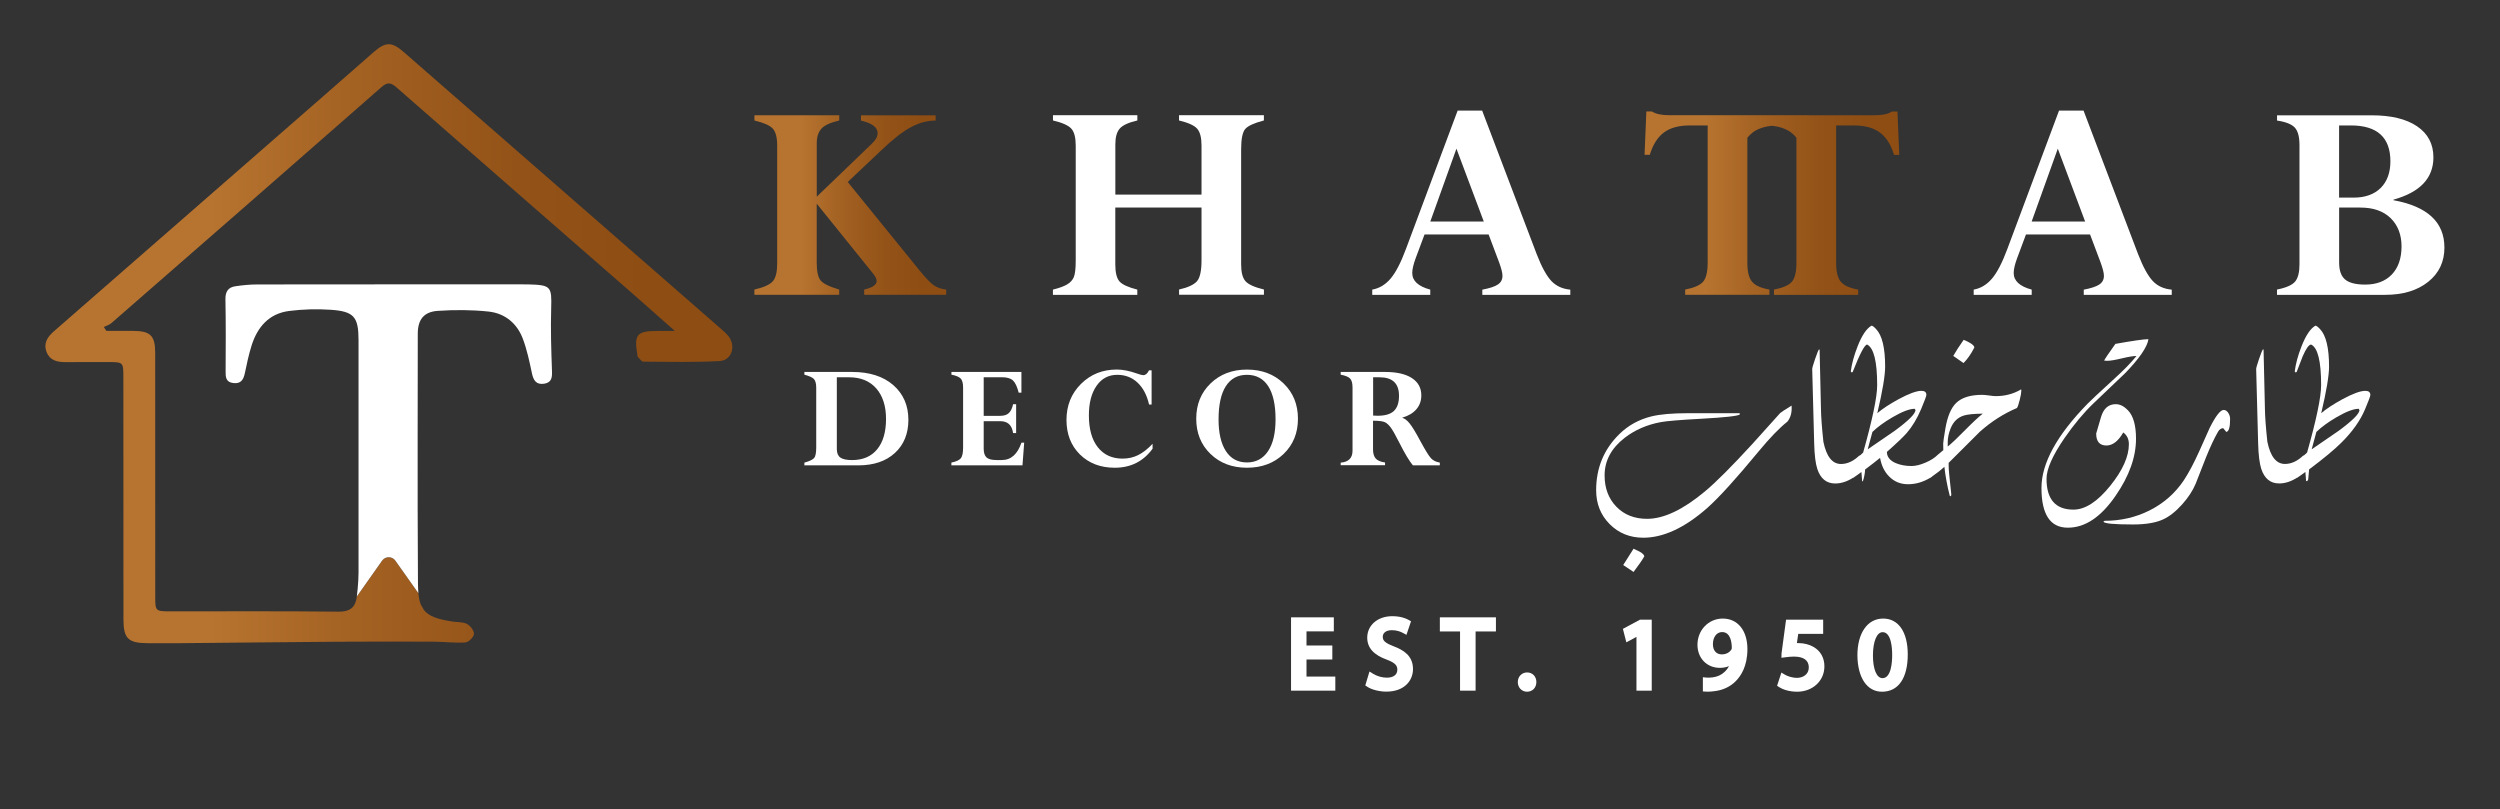 <?xml version="1.0" encoding="utf-8"?>
<!-- Generator: Adobe Illustrator 24.1.1, SVG Export Plug-In . SVG Version: 6.00 Build 0)  -->
<svg version="1.1" id="Layer_1" xmlns="http://www.w3.org/2000/svg" xmlns:xlink="http://www.w3.org/1999/xlink" x="0px" y="0px"
	 viewBox="0 0 568.01 183.81" style="enable-background:new 0 0 568.01 183.81;" xml:space="preserve">
<rect x="0" y="0" width="568.01" height="183.81" fill="#333333" stroke="none"/>
<style type="text/css">
	.st0{fill:#FFFFFF;}
	.st1{fill:url(#SVGID_1_);}
	.st2{fill:url(#SVGID_2_);}
	.st3{fill:url(#SVGID_3_);}
	.st4{fill:url(#SVGID_4_);}
	.st5{fill:#8E4D13;}
	.st6{fill:#FFFFFF;stroke:#FFFFFF;stroke-width:0.25;stroke-miterlimit:10;}
	.st7{fill:url(#SVGID_5_);}
	.st8{fill:url(#SVGID_6_);}
	.st9{fill:url(#SVGID_7_);}
	.st10{fill:url(#SVGID_8_);}
	.st11{fill:url(#SVGID_9_);}
	.st12{fill:url(#SVGID_10_);}
</style>
<g>
	<g>
		<path class="st0" d="M182.76,105.73v-0.62c1.12-0.31,1.85-0.65,2.19-1.02c0.34-0.37,0.5-1.18,0.5-2.42V88.14
			c0-0.96-0.17-1.62-0.5-2c-0.34-0.38-1.07-0.71-2.19-1.01v-0.62h10.86c3.94,0,7.06,1,9.34,2.99c2.28,2,3.43,4.62,3.43,7.88
			c0,3.14-1.02,5.65-3.06,7.53c-2.04,1.88-4.81,2.82-8.29,2.82H182.76z M192.89,85.72h-2.76v16.31c0,0.91,0.27,1.55,0.8,1.93
			c0.53,0.38,1.42,0.57,2.66,0.57c2.46,0,4.36-0.81,5.7-2.44s2.02-3.93,2.02-6.91c0-2.92-0.74-5.22-2.21-6.92
			C197.61,86.56,195.55,85.72,192.89,85.72z"/>
		<path class="st0" d="M230.18,91.83h0.69v6.57h-0.69c-0.25-1.81-1.23-2.71-2.94-2.71h-3.74v6.23c0,0.96,0.22,1.63,0.65,2.02
			c0.44,0.39,1.18,0.58,2.24,0.58h1.24c2.07,0,3.56-1.32,4.45-3.95h0.62l-0.39,5.15h-16.15v-0.62c1.07-0.22,1.78-0.55,2.13-0.96
			c0.35-0.42,0.53-1.23,0.53-2.44V88.07c0-0.99-0.18-1.68-0.54-2.06c-0.36-0.38-1.07-0.68-2.11-0.88v-0.62h15.9v4.71h-0.62
			c-0.35-1.38-0.79-2.31-1.32-2.79c-0.53-0.48-1.37-0.72-2.52-0.72h-4.11v8.77h3.74c0.85,0,1.5-0.2,1.95-0.61
			C229.64,93.47,229.97,92.79,230.18,91.83z"/>
		<path class="st0" d="M261.66,91.91h-0.59c-0.48-2.14-1.36-3.8-2.62-4.98c-1.26-1.18-2.8-1.77-4.61-1.77c-1.97,0-3.54,0.83-4.7,2.5
			c-1.16,1.66-1.74,3.9-1.74,6.71c0,3.13,0.68,5.55,2.04,7.26c1.36,1.71,3.23,2.57,5.61,2.57c1.29,0,2.47-0.27,3.54-0.8
			c1.07-0.53,2.17-1.39,3.28-2.57v1.12c-2.1,2.88-4.96,4.32-8.59,4.32c-3.25,0-5.88-1.01-7.92-3.02c-2.03-2.01-3.05-4.62-3.05-7.84
			c0-3.26,1.09-5.98,3.28-8.17c2.19-2.19,4.91-3.28,8.17-3.28c1.33,0,2.84,0.3,4.52,0.89c0.72,0.26,1.21,0.39,1.47,0.39
			c0.52,0,0.96-0.37,1.31-1.1h0.59V91.91z"/>
		<path class="st0" d="M294.9,95.14c0,3.25-1.09,5.91-3.26,8c-2.17,2.09-4.95,3.13-8.32,3.13c-3.37,0-6.13-1.04-8.29-3.13
			c-2.16-2.09-3.24-4.76-3.24-8c0-3.25,1.08-5.92,3.25-8.02c2.17-2.1,4.93-3.15,8.28-3.15c3.38,0,6.15,1.05,8.32,3.15
			C293.81,89.22,294.9,91.89,294.9,95.14z M289.81,95.28c0-3.29-0.55-5.8-1.66-7.53c-1.11-1.72-2.72-2.59-4.84-2.59
			c-2.1,0-3.7,0.86-4.8,2.59c-1.1,1.72-1.65,4.24-1.65,7.56c0,3.08,0.56,5.48,1.67,7.19c1.11,1.71,2.7,2.57,4.78,2.57
			c2.04,0,3.64-0.85,4.78-2.55C289.24,100.82,289.81,98.41,289.81,95.28z"/>
		<path class="st0" d="M304.61,105.73v-0.62c1.79-0.14,2.69-1.04,2.69-2.71V88.04c0-0.98-0.19-1.66-0.56-2.04
			c-0.37-0.38-1.08-0.67-2.13-0.87v-0.62h10.09c2.64,0,4.68,0.47,6.1,1.4c1.42,0.93,2.13,2.24,2.13,3.93c0,1.22-0.37,2.26-1.11,3.13
			c-0.74,0.87-1.8,1.51-3.18,1.91v0.07c0.5,0.12,1.03,0.53,1.61,1.23c0.58,0.7,1.42,2.08,2.52,4.14c1.08,1.99,1.86,3.26,2.35,3.79
			c0.49,0.53,1.16,0.86,2.01,0.99v0.62h-6.12c-0.8-0.95-1.83-2.67-3.09-5.16c-0.86-1.71-1.51-2.85-1.93-3.42
			c-0.42-0.57-0.86-0.97-1.31-1.2c-0.46-0.23-1.36-0.35-2.72-0.35v6.52c0,0.93,0.21,1.63,0.62,2.08s1.12,0.75,2.11,0.89v0.62H304.61
			z M313.43,85.72h-1.45v8.7c0.37,0.02,0.71,0.04,1.03,0.04c1.69,0,2.92-0.36,3.69-1.09c0.77-0.73,1.16-1.87,1.16-3.44
			C317.86,87.11,316.38,85.72,313.43,85.72z"/>
	</g>
</g>
<g>
	<polygon class="st0" points="296.84,153.72 303.39,153.72 303.39,156.92 293.33,156.92 293.33,140.26 303.05,140.26 303.05,143.45 
		296.84,143.45 296.84,146.66 302.71,146.66 302.71,149.84 296.84,149.84 	"/>
	<path class="st0" d="M316.67,146.85c-2.13-0.82-2.5-1.36-2.5-2.19c0-0.68,0.54-1.48,2.07-1.48c1.12,0,1.97,0.34,2.5,0.62l0.81,0.44
		l1.04-3.08l-0.56-0.32c-0.56-0.32-1.78-0.84-3.72-0.84c-3.28,0-5.67,2.05-5.67,4.88c0,2.3,1.48,3.94,4.49,5.01
		c1.97,0.76,2.35,1.39,2.35,2.28c0,1.12-0.89,1.8-2.38,1.8c-1.05,0-2.2-0.32-3.09-0.87l-0.86-0.53l-0.95,3.16l0.48,0.32
		c0.96,0.64,2.73,1.09,4.29,1.09c4.19,0,6.07-2.58,6.07-5.13C321.03,148.94,318.83,147.68,316.67,146.85z"/>
	<polygon class="st0" points="327.14,143.47 331.73,143.47 331.73,156.92 335.26,156.92 335.26,143.47 339.88,143.47 339.88,140.26 
		327.14,140.26 	"/>
	<path class="st0" d="M346.97,152.78c-1.21,0-2.12,0.94-2.12,2.19s0.9,2.19,2.1,2.19c1.23,0,2.12-0.92,2.12-2.19
		C349.07,153.7,348.19,152.78,346.97,152.78z"/>
	<polygon class="st0" points="368.73,142.88 369.51,145.94 371.81,144.7 371.81,156.92 375.28,156.92 375.28,140.79 372.62,140.79 	
		"/>
	<path class="st0" d="M391.42,140.54c-3.23,0-5.75,2.62-5.75,5.96c0,3.04,2.14,5.24,5.09,5.24c0.74,0,1.44-0.13,2.07-0.39
		c-0.27,0.52-0.62,0.97-1.04,1.34c-0.68,0.65-1.59,1.06-2.59,1.2c-0.66,0.07-1.09,0.1-1.43,0.07l-0.87-0.09v3.23l0.74,0.04
		c0.11,0.01,0.24,0.01,0.39,0.01c0.41,0,0.94-0.03,1.55-0.12c1.81-0.21,3.48-0.98,4.69-2.17c1.26-1.21,2.75-3.48,2.75-7.39
		C397.02,143.26,394.82,140.54,391.42,140.54z M393.4,147.53l-0.01,0.01c-0.42,0.72-1.24,1.14-2.19,1.14
		c-1.25,0-2.02-0.88-2.02-2.31c0-1.63,0.86-2.76,2.09-2.76c1.99,0,2.2,2.52,2.2,3.61C393.47,147.43,393.42,147.5,393.4,147.53z"/>
	<path class="st0" d="M412.06,147c-0.97-0.58-2.19-0.89-3.53-0.89c-0.1,0-0.18,0-0.27,0l0.31-2.1h5.66v-3.22h-8.43l-1.03,7.67
		l-0.02,0.99l1.01-0.13c0.51-0.06,1.08-0.14,1.8-0.14c2.24,0,3.39,0.83,3.41,2.45c0,1.64-1.38,2.38-2.67,2.38
		c-1.22,0-2.28-0.44-2.72-0.7l-0.84-0.5l-0.98,3l0.5,0.33c0.76,0.49,2.23,1.02,4.05,1.02c3.54,0,6.2-2.47,6.2-5.75
		C414.53,149.5,413.63,147.89,412.06,147z"/>
	<path class="st0" d="M427.85,140.54c-3.55,0-5.84,3.29-5.84,8.36c0.05,5.09,2.19,8.26,5.59,8.26c3.71,0,5.85-3.08,5.85-8.46
		C433.45,143.6,431.35,140.54,427.85,140.54z M427.71,154.08c-1.32,0-2.17-2.02-2.17-5.15c0-3.17,0.88-5.3,2.2-5.3
		c1.96,0,2.17,3.61,2.17,5.16C429.92,150.38,429.7,154.08,427.71,154.08z"/>
</g>
<g>
	<g>
		<linearGradient id="SVGID_1_" gradientUnits="userSpaceOnUse" x1="10.334" y1="78.102" x2="166.395" y2="78.102">
			<stop  offset="0.241" style="stop-color:#B77430"/>
			<stop  offset="0.453" style="stop-color:#A36122"/>
			<stop  offset="0.687" style="stop-color:#935217"/>
			<stop  offset="0.874" style="stop-color:#8E4D13"/>
		</linearGradient>
		<path class="st1" d="M163.51,82.03c-5.76,0.31-11.55,0.18-17.33,0.14c-0.44,0-0.88-0.74-1.31-1.14c-0.04-0.04-0.02-0.16-0.03-0.24
			c-0.83-4.82-0.19-5.6,4.64-5.6h3.85c-3.46-3.05-6.37-5.65-9.32-8.23c-17.97-15.68-35.95-31.35-53.88-47.07
			c-1.3-1.14-2.07-1.32-3.48-0.08C66.25,37.72,45.79,55.56,25.32,73.4c-0.47,0.42-1.15,0.6-1.74,0.89c0.2,0.3,0.39,0.59,0.59,0.89
			c2.03,0,4.05-0.01,6.08,0c3.93,0.02,5.01,1.06,5.01,5c0.02,18.41,0.01,36.81,0.01,55.22c0,3.49,0,3.5,3.56,3.5
			c12.71,0,25.42-0.07,38.13,0.07c1.01,0.01,1.79-0.14,2.4-0.45c1.02-0.52,1.52-1.51,1.71-2.99l5.77-8.18
			c0.75-1,2.25-0.98,2.98,0.03l5.24,7.4c0.1,1.05,0.28,1.92,0.58,2.64c0,0.01,0,0.01,0.01,0.02c0.26,0.4,0.48,0.8,0.67,1.16
			c1.13,1.43,3.09,2.08,6.36,2.6c1.14,0.18,2.42,0.06,3.39,0.55c0.77,0.39,1.66,1.54,1.61,2.3c-0.04,0.7-1.21,1.86-1.95,1.91
			c-2.37,0.16-4.77-0.16-7.16-0.17c-7.24-0.03-14.49-0.04-21.74,0.01c-11.96,0.08-23.93,0.23-35.9,0.33c-2.48,0.02-4.95,0.02-7.43,0
			c-4.38-0.03-5.45-1.07-5.45-5.41c-0.01-18.32-0.01-36.65-0.02-54.97c0-3.49-0.01-3.49-3.51-3.49c-3.22,0-6.44-0.01-9.66,0.01
			c-1.84,0.01-3.52-0.36-4.27-2.28c-0.78-2.01,0.2-3.45,1.69-4.75c20.4-17.78,40.79-35.59,61.18-53.39
			c3.79-3.31,7.58-6.63,11.36-9.95c2.77-2.42,4.15-2.48,6.86-0.12c23.95,20.88,47.88,41.77,71.82,62.66
			c0.68,0.6,1.39,1.18,1.96,1.88C167.29,78.54,166.29,81.88,163.51,82.03z"/>
		<path class="st0" d="M123.64,87.18c-1.79,0.28-2.44-0.74-2.78-2.36c-0.56-2.65-1.12-5.33-2.07-7.86c-1.32-3.5-4.07-5.77-7.76-6.17
			c-3.82-0.41-7.73-0.42-11.57-0.16c-3.14,0.21-4.53,1.97-4.54,5.14c-0.01,7.98-0.03,15.97-0.03,23.95v0
			c-0.01,10.92,0,21.84,0.07,32.75c0.01,0.85,0.04,1.62,0.1,2.3l-5.24-7.4c-0.73-1.02-2.23-1.03-2.98-0.03l-5.77,8.18
			c0.07-0.58,0.13-1.16,0.19-1.74c0.12-1.22,0.19-2.46,0.2-3.69c0.02-17.58,0.01-35.16,0-52.75c0-5.36-1.02-6.6-6.36-6.96
			c-3.11-0.21-6.28-0.12-9.37,0.27c-4.61,0.57-7.25,3.65-8.58,7.89c-0.64,2.04-1.08,4.15-1.52,6.25c-0.31,1.48-0.91,2.46-2.64,2.24
			c-1.7-0.21-1.74-1.37-1.73-2.72c0.04-5.44,0.06-10.88-0.04-16.32c-0.03-1.73,0.63-2.72,2.26-2.95c1.63-0.24,3.28-0.41,4.92-0.41
			c20.14-0.03,40.28-0.02,60.43-0.02c0.41,0,0.82,0,1.24,0.01c5.14,0.14,5.31,0.48,5.16,5.49c-0.14,4.7,0.01,9.4,0.18,14.1
			C125.48,85.76,125.35,86.91,123.64,87.18z"/>
	</g>
</g>
<g>
	<g>
		<linearGradient id="SVGID_2_" gradientUnits="userSpaceOnUse" x1="171.388" y1="46.584" x2="214.978" y2="46.584">
			<stop  offset="0.241" style="stop-color:#B77430"/>
			<stop  offset="0.453" style="stop-color:#A36122"/>
			<stop  offset="0.687" style="stop-color:#935217"/>
			<stop  offset="0.874" style="stop-color:#8E4D13"/>
		</linearGradient>
		<path class="st2" d="M200.2,34.18l-7.59,7.17l16.32,20.1c1.36,1.68,2.43,2.8,3.2,3.34c0.77,0.55,1.72,0.88,2.85,1v1.19h-18.63
			v-1.19c1.88-0.43,2.83-1.08,2.83-1.94c0-0.48-0.28-1.06-0.85-1.74l-12.77-15.84v13.32c0,1.97,0.28,3.33,0.84,4.07
			c0.56,0.74,1.98,1.45,4.27,2.13v1.19h-19.27v-1.19c2.16-0.5,3.56-1.14,4.21-1.91c0.65-0.77,0.97-2.11,0.97-4.02V33.1
			c0-1.86-0.34-3.16-1-3.88c-0.67-0.73-2.06-1.34-4.17-1.84v-1.19h19.27v1.19c-1.99,0.46-3.34,1.07-4.05,1.86
			c-0.71,0.78-1.06,1.9-1.06,3.36v12.09l12.57-12.09c0.84-0.79,1.26-1.58,1.26-2.35c0-1.32-1.26-2.27-3.78-2.86v-1.19h16.96v1.19
			c-1.91,0-3.79,0.51-5.64,1.52C205.07,29.9,202.83,31.66,200.2,34.18z"/>
	</g>
	<g>
		<path class="st0" d="M272.99,59.18V47.16H253.4v12.91c0,1.86,0.32,3.15,0.95,3.87c0.64,0.72,1.99,1.33,4.05,1.86v1.19h-19.17
			v-1.19c1.45-0.36,2.54-0.76,3.25-1.19c0.72-0.43,1.21-0.98,1.5-1.65c0.28-0.67,0.43-1.92,0.43-3.76V33.1c0-1.84-0.33-3.13-1-3.87
			c-0.67-0.74-2.06-1.36-4.17-1.86v-1.19h19.17v1.19c-1.97,0.46-3.3,1.06-3.98,1.82c-0.68,0.76-1.02,1.96-1.02,3.59v11.44h19.58
			V33.1c0-1.84-0.33-3.13-1-3.87c-0.66-0.74-2.03-1.36-4.11-1.86v-1.19h19.28v1.19c-2.18,0.57-3.59,1.21-4.22,1.92
			c-0.64,0.72-0.95,2.28-0.95,4.68v26.09c0,1.82,0.33,3.09,0.99,3.83c0.66,0.74,2.05,1.37,4.19,1.89v1.19h-19.28v-1.19
			c1.99-0.45,3.34-1.07,4.05-1.86C272.63,63.15,272.99,61.57,272.99,59.18z"/>
	</g>
	<path class="st0" d="M352.5,63.87c-1.09-1.15-2.21-3.17-3.34-6.08l-12.41-32.66h-5.57l-11.73,31.4c-1.16,3.13-2.33,5.39-3.51,6.78
		c-1.18,1.38-2.57,2.21-4.16,2.49v1.19h13.18v-1.19c-2.73-0.73-4.09-1.99-4.09-3.78c0-0.84,0.26-1.95,0.77-3.34l2.02-5.41h14.56
		l2.36,6.27c0.52,1.41,0.79,2.45,0.79,3.13c0,0.84-0.34,1.49-1.03,1.96c-0.69,0.47-1.87,0.86-3.55,1.18v1.19h19.99v-1.19
		C355.02,65.65,353.6,65.01,352.5,63.87z M324.97,50.33l5.94-16.55l6.21,16.55H324.97z"/>
	<path class="st0" d="M489.14,63.87c-1.09-1.15-2.21-3.17-3.34-6.08l-12.41-32.66h-5.57l-11.73,31.4c-1.16,3.13-2.33,5.39-3.51,6.78
		c-1.18,1.38-2.57,2.21-4.15,2.49v1.19h13.18v-1.19c-2.73-0.73-4.09-1.99-4.09-3.78c0-0.84,0.26-1.95,0.77-3.34l2.02-5.41h14.56
		l2.36,6.27c0.52,1.41,0.79,2.45,0.79,3.13c0,0.84-0.34,1.49-1.03,1.96c-0.69,0.47-1.87,0.86-3.55,1.18v1.19h19.99v-1.19
		C491.65,65.65,490.23,65.01,489.14,63.87z M461.6,50.33l5.94-16.55l6.21,16.55H461.6z"/>
	<g>
		<path class="st0" d="M543.81,45.49v-0.13c6.04-1.68,9.07-4.88,9.07-9.6c0-3.04-1.24-5.39-3.72-7.07
			c-2.47-1.67-5.91-2.49-10.3-2.49h-21.51v1.19c1.99,0.29,3.33,0.84,4.05,1.61c0.71,0.79,1.05,2.11,1.05,3.97v27.1
			c0,1.77-0.32,3.07-0.96,3.87c-0.64,0.8-2.03,1.43-4.15,1.85v1.2h24.57c4.08,0,7.35-1,9.8-2.97c2.45-1.97,3.67-4.56,3.67-7.76
			C555.39,50.49,551.54,46.9,543.81,45.49z M531.45,28.5h2.67c5.99,0,8.99,2.72,8.99,8.15c0,2.59-0.75,4.6-2.21,6.06
			c-1.48,1.45-3.52,2.19-6.14,2.19h-3.31V28.5z M543.43,62.37c-1.47,1.52-3.48,2.29-6.04,2.29c-2.13,0-3.65-0.39-4.56-1.15
			c-0.91-0.76-1.37-2.04-1.37-3.85v-12.5h4.84c2.93,0,5.22,0.8,6.87,2.41c1.64,1.61,2.47,3.76,2.47,6.43
			C545.63,58.72,544.89,60.84,543.43,62.37z"/>
	</g>
	<linearGradient id="SVGID_3_" gradientUnits="userSpaceOnUse" x1="373.642" y1="46.158" x2="431.516" y2="46.158">
		<stop  offset="0.241" style="stop-color:#B77430"/>
		<stop  offset="0.453" style="stop-color:#A36122"/>
		<stop  offset="0.687" style="stop-color:#935217"/>
		<stop  offset="0.874" style="stop-color:#8E4D13"/>
	</linearGradient>
	<path class="st3" d="M410.97,26.19h14.86c1.84,0,3.18-0.28,4.02-0.85h1.26l0.41,9.84h-1.19c-0.7-2.32-1.77-4.01-3.21-5.07
		c-1.44-1.07-3.39-1.6-5.86-1.6h-4.08v31.23c0,2,0.35,3.42,1.06,4.27c0.7,0.85,2.02,1.45,3.95,1.79v1.19h-19.14v-1.19
		c2.01-0.39,3.36-0.98,4.06-1.77c0.7-0.79,1.05-2.25,1.05-4.36V31.29c-0.37-0.45-0.77-0.86-1.22-1.19
		c-1.13-0.84-2.59-1.34-4.36-1.52c-1.77,0.18-3.23,0.68-4.36,1.52c-0.44,0.33-0.84,0.74-1.21,1.19v28.44c0,2,0.35,3.42,1.06,4.27
		c0.7,0.85,2.02,1.45,3.95,1.79v1.19h-19.14v-1.19c2.01-0.39,3.36-0.98,4.06-1.77c0.7-0.79,1.05-2.25,1.05-4.36V28.5h-4.08
		c-2.47,0-4.42,0.53-5.86,1.6c-1.44,1.07-2.51,2.76-3.21,5.07h-1.19l0.41-9.84h1.26c0.89,0.57,2.22,0.85,4.02,0.85H410.97z"/>
</g>
<g>
	<path class="st0" d="M372.56,125.35c-0.35-0.19-0.82-0.42-1.41-0.68l-2.35,3.71l2.35,1.57c1.15-1.52,1.96-2.7,2.44-3.53
		C373.59,126.11,373.24,125.75,372.56,125.35z"/>
	<path class="st0" d="M404.46,93.85c-2.13,2.35-4.25,4.71-6.36,7.07c-4.68,5.09-8.25,8.67-10.73,10.73
		c-4.97,4.15-9.35,6.23-13.14,6.23c-2.88,0-5.21-0.92-6.99-2.76c-1.78-1.84-2.67-4.21-2.67-7.1c0-3.35,1.53-6.2,4.58-8.56
		c2.34-1.8,5.08-2.98,8.22-3.56c1.29-0.24,4.35-0.5,9.18-0.76c5.39-0.3,8.3-0.62,8.74-0.97l-0.03-0.29h-11.75
		c-3.54,0-6.31,0.24-8.32,0.73c-2.82,0.7-5.24,2.03-7.25,4c-3.52,3.44-5.29,7.69-5.29,12.77c0,3.07,1.02,5.64,3.07,7.7
		c2.05,2.06,4.6,3.09,7.65,3.09c4.57,0,9.42-2.26,14.55-6.78c2.65-2.36,6.52-6.62,11.62-12.8c2.58-3.12,4.77-5.39,6.57-6.8
		c0.75-0.94,1.06-2.16,0.94-3.64C405.49,93.12,404.62,93.69,404.46,93.85z"/>
	<path class="st0" d="M453.45,90c-0.35,0-0.86-0.05-1.54-0.15c-0.68-0.09-1.19-0.14-1.54-0.14c-2.7,0-4.68,0.62-5.94,1.86
		c-1.15,1.12-1.96,3.04-2.43,5.78c-0.33,1.96-0.5,3.1-0.5,3.43l0.03,1.49l-1.31,1.1l0,0c-0.66,0.66-1.59,1.25-2.77,1.75
		c-1.19,0.51-2.24,0.76-3.17,0.76c-1.33,0-2.5-0.22-3.53-0.65c-1.36-0.58-2.04-1.43-2.04-2.56c2.3-2.04,3.81-3.48,4.53-4.32
		c1.26-1.47,2.34-3.26,3.24-5.39c0.8-1.9,1.2-2.98,1.2-3.24c0-0.61-0.38-0.92-1.13-0.92c-1.12,0-2.85,0.64-5.21,1.91
		c-2.04,1.12-3.65,2.17-4.81,3.17c1.19-5.02,1.78-8.56,1.78-10.6c0-4.22-0.68-7.06-2.04-8.5c-0.47-0.51-0.82-0.77-1.05-0.79
		c-1.13,0.63-2.19,2.2-3.17,4.71c-0.8,2.04-1.32,3.94-1.55,5.7l0.24,0.24l0.21-0.16c1.62-4.12,2.71-6.18,3.27-6.2
		c1.52,0.79,2.28,3.86,2.28,9.24c0,2.67-1.07,7.77-3.19,15.31l-0.83,0.76l0.04-0.16c-1.36,1.33-2.77,1.99-4.24,1.99
		c-1.97,0-3.31-1.68-4-5.05c-0.35-3.28-0.53-5.76-0.55-7.43c-0.16-6-0.26-10.51-0.31-13.53h-0.16c-0.16,0.21-0.45,0.94-0.88,2.2
		c-0.43,1.26-0.64,2-0.64,2.23c0,0.1,0.08,3.12,0.24,9.05l0.21,7.9c0.07,2.6,0.3,4.52,0.71,5.76c0.73,2.2,2.08,3.3,4.06,3.3
		c1.37,0,2.73-0.45,4.07-1.31l-0.02,0.06c0.84-0.57,1.47-1.03,1.91-1.36l0.16,2.04l0.16,0.11c0.31-0.98,0.49-1.88,0.52-2.72
		c1.48-1.12,2.62-2,3.4-2.64c0.3,1.74,0.99,3.16,2.07,4.24c1.15,1.17,2.58,1.75,4.29,1.75c1.75,0,3.43-0.5,5.04-1.47l-0.01,0.05
		c0.07-0.05,0.13-0.11,0.2-0.16c0.05-0.03,0.09-0.05,0.14-0.08l0.01-0.04c1-0.7,1.97-1.44,2.87-2.26c0.23,2.11,0.64,4.32,1.23,6.62
		l0.18,0.08c0.1-0.11,0.16-0.21,0.16-0.32v-0.16c-0.42-3.7-0.62-5.86-0.6-6.49v-0.63c2.36-2.35,4.72-4.71,7.09-7.07
		c2.58-2.3,5.39-4.1,8.43-5.39c0.19-0.3,0.41-0.92,0.64-1.88c0.24-0.96,0.35-1.65,0.35-2.07l-0.03-0.29
		C457.49,89.49,455.57,90,453.45,90z M424.35,102.09l1.07-3.95c1.1-1.08,2.61-2.19,4.53-3.32c2.21-1.29,3.91-1.94,5.08-1.94
		l0.18,0.29c-0.02,0.84-1.58,2.4-4.68,4.68L424.35,102.09z M446.51,97.69c-1.74,1.78-3.07,3.03-3.98,3.77v-0.99
		c0-1,0.22-2.03,0.65-3.12c0.61-1.52,1.6-2.49,2.98-2.93c0.79-0.26,2.23-0.41,4.34-0.44C449.52,94.75,448.19,95.98,446.51,97.69z"/>
	<path class="st0" d="M448.58,78.96c0-0.31-0.34-0.67-1.02-1.07c-0.35-0.21-0.82-0.44-1.41-0.68c-1.08,1.55-1.87,2.77-2.36,3.66
		c1.03,0.73,1.81,1.27,2.33,1.62C447.01,81.6,447.83,80.42,448.58,78.96z"/>
	<path class="st0" d="M480.68,112.63c3.09-4.48,4.63-8.8,4.63-12.95c0-3.03-0.61-5.19-1.83-6.46c-0.89-0.92-1.81-1.39-2.77-1.39
		c-1.66,0-2.77,0.98-3.35,2.93l-1.1,3.74c0,1.81,0.78,2.72,2.33,2.72c1.41,0,2.69-0.99,3.82-2.96c0.85,0.61,1.28,1.5,1.28,2.67
		c0,2.77-1.4,5.91-4.19,9.39c-2.93,3.65-5.73,5.47-8.4,5.47c-4.08,0-6.12-2.34-6.12-7.01c0-2.2,1.36-5.28,4.08-9.24
		c2.16-3.12,4.35-5.75,6.57-7.88c2.41-2.3,4.81-4.6,7.22-6.88c3.24-3.35,5.01-5.92,5.29-7.72c-1.03,0-3.53,0.36-7.51,1.07
		c-1.59,2.22-2.44,3.48-2.56,3.8c0.21,0.03,0.44,0.05,0.68,0.05c0.66,0,1.77-0.18,3.31-0.55c1.54-0.37,2.66-0.55,3.36-0.55
		c-1.24,1.54-3.04,3.38-5.42,5.52c-3.05,2.79-4.95,4.56-5.68,5.31c-7,7.17-10.49,13.55-10.49,19.15c0,6.02,1.99,9.03,5.97,9.03
		C473.73,119.91,477.35,117.48,480.68,112.63z"/>
	<path class="st0" d="M505.23,93.14c-0.75,0-1.81,1.35-3.17,4.06l-2.41,5.39c-1.22,2.69-2.36,4.84-3.43,6.46
		c-1.97,2.98-4.59,5.29-7.85,6.93c-3.14,1.57-6.54,2.35-10.2,2.35l-0.26,0.18c0.14,0.44,2.38,0.65,6.73,0.65
		c2.88,0,5.14-0.38,6.78-1.13c1.45-0.65,2.9-1.79,4.37-3.43c1.38-1.54,2.4-3.09,3.06-4.66c0.79-1.99,1.57-3.99,2.35-5.99
		c0.96-2.39,1.87-4.33,2.72-5.81c0.31-0.56,0.71-0.85,1.2-0.86l0.71,0.86c0.58-0.1,0.86-1.1,0.86-2.98c0-0.45-0.13-0.89-0.39-1.31
		C506,93.38,505.65,93.14,505.23,93.14z"/>
	<path class="st0" d="M537.41,88.8c-1.12,0-2.85,0.64-5.21,1.91c-2.04,1.12-3.65,2.17-4.81,3.17c1.19-5.02,1.78-8.56,1.78-10.6
		c0-4.22-0.68-7.06-2.04-8.5c-0.47-0.51-0.82-0.77-1.05-0.79c-1.13,0.63-2.19,2.2-3.17,4.71c-0.8,2.04-1.32,3.94-1.54,5.7l0.24,0.24
		l0.21-0.16c0.45-1.17,0.91-2.35,1.36-3.53c0.77-1.76,1.4-2.65,1.91-2.67c1.52,0.71,2.28,3.79,2.28,9.21c0,2.69-1.06,7.8-3.19,15.33
		l-0.83,0.76l0.04-0.16c-1.36,1.33-2.77,1.99-4.24,1.99c-1.97,0-3.31-1.68-4-5.05c-0.35-3.28-0.53-5.76-0.55-7.43
		c-0.16-6-0.26-10.51-0.31-13.53h-0.16c-0.16,0.21-0.45,0.94-0.88,2.2c-0.43,1.26-0.64,2-0.64,2.23c0,0.1,0.08,3.12,0.24,9.05
		l0.21,7.9c0.07,2.6,0.31,4.52,0.71,5.76c0.73,2.2,2.08,3.3,4.06,3.3c1.37,0,2.73-0.45,4.07-1.31l-0.02,0.06
		c0.84-0.57,1.47-1.03,1.91-1.36l0.16,2.04l0.24,0.05l0.24-0.34l0.21-2.33c3.26-2.44,5.7-4.46,7.3-6.05
		c2.51-2.48,4.32-5.02,5.42-7.64c0.8-1.9,1.2-2.98,1.2-3.24C538.54,89.1,538.16,88.8,537.41,88.8z M531.4,97.85l-6.18,4.24
		l1.07-3.95c1.1-1.08,2.61-2.19,4.53-3.32c2.21-1.29,3.91-1.94,5.08-1.94l0.18,0.29C536.06,94,534.5,95.56,531.4,97.85z"/>
</g>
</svg>

